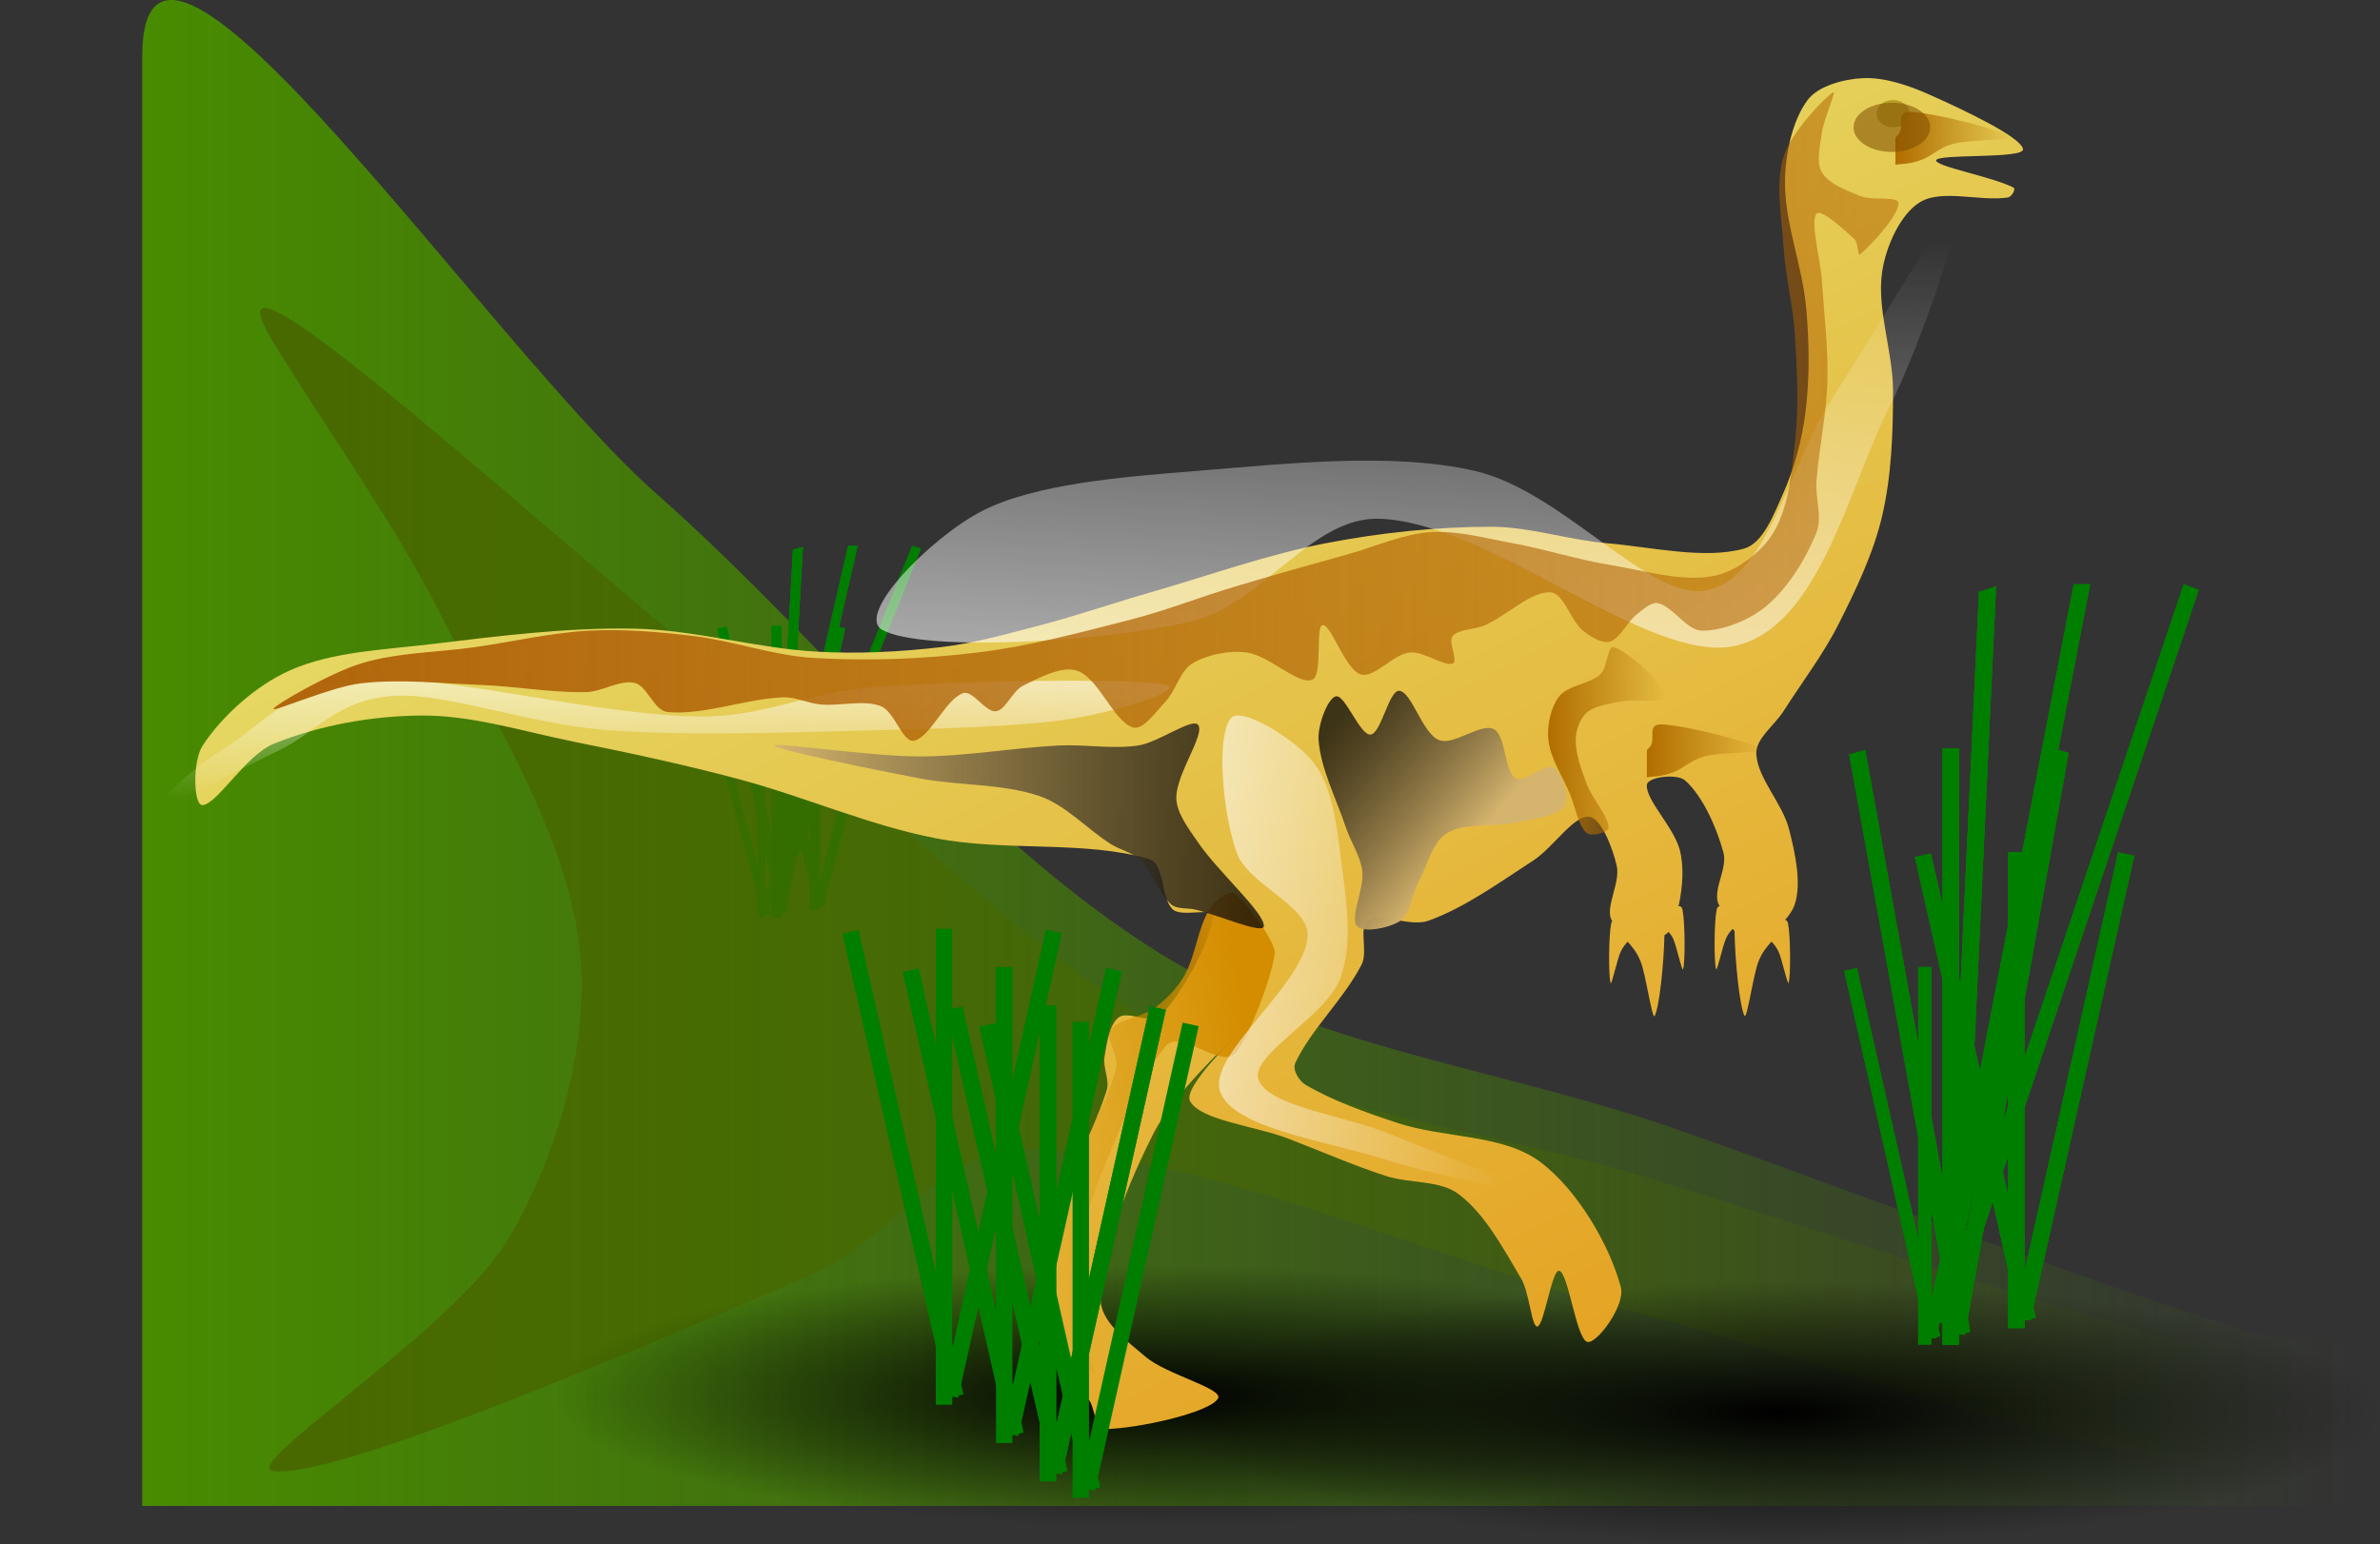 <?xml version="1.0" encoding="UTF-8" standalone="no"?>
<!-- Created with Inkscape (http://www.inkscape.org/) -->
<svg
    xmlns:inkscape="http://www.inkscape.org/namespaces/inkscape"
    xmlns:rdf="http://www.w3.org/1999/02/22-rdf-syntax-ns#"
    xmlns="http://www.w3.org/2000/svg"
    xmlns:sodipodi="http://sodipodi.sourceforge.net/DTD/sodipodi-0.dtd"
    xmlns:cc="http://web.resource.org/cc/"
    xmlns:xlink="http://www.w3.org/1999/xlink"
    xmlns:dc="http://purl.org/dc/elements/1.1/"
    xmlns:svg="http://www.w3.org/2000/svg"
    xmlns:ns1="http://sozi.baierouge.fr"
    id="svg2"
    sodipodi:docname="gallimimus_mois_s_rinc__03r.svg"
    viewBox="0 0 435 282.27"
    sodipodi:version="0.32"
    version="1.0"
    inkscape:output_extension="org.inkscape.output.svg.inkscape"
    inkscape:version="0.45.1"
    sodipodi:docbase="/Users/johnolsen/Desktop/openclipart-0.20-pre/recovered-zerobyte-files/animals/dinosaurs"
  >
  <rect x="0" y="0" width="435" height="282.27" fill="#333333" stroke="none"/>
  <defs
      id="defs3"
    >
    <linearGradient
        id="linearGradient19030"
        inkscape:collect="always"
      >
      <stop
          id="stop19032"
          style="stop-color:#000000"
          offset="0"
      />
      <stop
          id="stop19034"
          style="stop-color:#000000;stop-opacity:0"
          offset="1"
      />
    </linearGradient
    >
    <linearGradient
        id="linearGradient14414"
      >
      <stop
          id="stop14416"
          style="stop-color:#ffffff;stop-opacity:.742"
          offset="0"
      />
      <stop
          id="stop14418"
          style="stop-color:#ffffff;stop-opacity:0"
          offset="1"
      />
    </linearGradient
    >
    <linearGradient
        id="linearGradient12113"
        inkscape:collect="always"
      >
      <stop
          id="stop12115"
          style="stop-color:#b16e00"
          offset="0"
      />
      <stop
          id="stop12117"
          style="stop-color:#b16e00;stop-opacity:0"
          offset="1"
      />
    </linearGradient
    >
    <linearGradient
        id="linearGradient11339"
      >
      <stop
          id="stop11341"
          style="stop-color:#d5b46e"
          offset="0"
      />
      <stop
          id="stop11343"
          style="stop-color:#000005;stop-opacity:.732"
          offset="1"
      />
    </linearGradient
    >
    <linearGradient
        id="linearGradient20994"
        y2="153.52"
        gradientUnits="userSpaceOnUse"
        y1="153.52"
        gradientTransform="scale(1.212 .825)"
        x2="332.66"
        x1="-.825"
        inkscape:collect="always"
      >
      <stop
          id="stop20666"
          style="stop-color:#488c00"
          offset="0"
      />
      <stop
          id="stop20668"
          style="stop-color:#488c00;stop-opacity:0"
          offset="1"
      />
    </linearGradient
    >
    <linearGradient
        id="linearGradient20996"
        y2="199.29"
        gradientUnits="userSpaceOnUse"
        y1="199.29"
        gradientTransform="scale(1.314 .761)"
        x2="295"
        x1="15.64"
        inkscape:collect="always"
      >
      <stop
          id="stop20674"
          style="stop-color:#486800"
          offset="0"
      />
      <stop
          id="stop20676"
          style="stop-color:#486800;stop-opacity:0"
          offset="1"
      />
    </linearGradient
    >
    <radialGradient
        id="radialGradient20998"
        xlink:href="#linearGradient19030"
        gradientUnits="userSpaceOnUse"
        cy="544.13"
        cx="90.267"
        gradientTransform="scale(2.227 .449)"
        r="53.442"
        inkscape:collect="always"
    />
    <linearGradient
        id="linearGradient21004"
        y2="384.2"
        gradientUnits="userSpaceOnUse"
        y1="44.644"
        gradientTransform="scale(1.163 .86)"
        x2="576.56"
        x1="344.31"
        inkscape:collect="always"
      >
      <stop
          id="stop11325"
          style="stop-color:#e5e16e"
          offset="0"
      />
      <stop
          id="stop11327"
          style="stop-color:#e58600"
          offset="1"
      />
    </linearGradient
    >
    <linearGradient
        id="linearGradient21006"
        y2="127.19"
        xlink:href="#linearGradient11339"
        gradientUnits="userSpaceOnUse"
        y1="148.15"
        gradientTransform="scale(1.019 .981)"
        x2="523.97"
        x1="549.49"
        inkscape:collect="always"
    />
    <linearGradient
        id="linearGradient21008"
        y2="137.25"
        gradientUnits="userSpaceOnUse"
        y1="114.67"
        gradientTransform="scale(.654 1.53)"
        x2="735.35"
        x1="794.09"
        inkscape:collect="always"
      >
      <stop
          id="stop12889"
          style="stop-color:#d58d00"
          offset="0"
      />
      <stop
          id="stop12891"
          style="stop-color:#d58d00;stop-opacity:0"
          offset="1"
      />
    </linearGradient
    >
    <linearGradient
        id="linearGradient21010"
        y2="220.02"
        xlink:href="#linearGradient11339"
        gradientUnits="userSpaceOnUse"
        y1="220.02"
        gradientTransform="scale(1.561 .641)"
        x2="335.13"
        x1="277.78"
        inkscape:collect="always"
    />
    <linearGradient
        id="linearGradient21012"
        y2="131.1"
        xlink:href="#linearGradient14414"
        gradientUnits="userSpaceOnUse"
        y1="117.85"
        gradientTransform="scale(.799 1.252)"
        x2="713.8"
        x1="622.25"
        inkscape:collect="always"
    />
    <linearGradient
        id="linearGradient21014"
        y2="131.1"
        xlink:href="#linearGradient14414"
        gradientUnits="userSpaceOnUse"
        y1="117.85"
        gradientTransform="matrix(0 .336 -2.67 0 763.49 -102.18)"
        x2="713.8"
        x1="622.25"
        inkscape:collect="always"
    />
    <linearGradient
        id="linearGradient21016"
        y2="131.1"
        xlink:href="#linearGradient14414"
        gradientUnits="userSpaceOnUse"
        y1="117.85"
        gradientTransform="matrix(0 -1.16 2.858 0 176.36 856.35)"
        x2="713.8"
        x1="622.25"
        inkscape:collect="always"
    />
    <linearGradient
        id="linearGradient21018"
        y2="104.83"
        gradientUnits="userSpaceOnUse"
        y1="104.83"
        gradientTransform="scale(1.583 .632)"
        x2="403.71"
        x1="216.07"
        inkscape:collect="always"
      >
      <stop
          id="stop11333"
          style="stop-color:#b1650b"
          offset="0"
      />
      <stop
          id="stop11335"
          style="stop-color:#b06100;stop-opacity:.495"
          offset="1"
      />
    </linearGradient
    >
    <linearGradient
        id="linearGradient21020"
        y2="99.496"
        gradientUnits="userSpaceOnUse"
        y1="99.496"
        gradientTransform="scale(.793 1.261)"
        x2="752.32"
        x1="725.12"
        inkscape:collect="always"
      >
      <stop
          id="stop12123"
          style="stop-color:#b16e00"
          offset="0"
      />
      <stop
          id="stop12125"
          style="stop-color:#b16e00;stop-opacity:0"
          offset="1"
      />
    </linearGradient
    >
    <linearGradient
        id="linearGradient21022"
        y2="188.38"
        xlink:href="#linearGradient12113"
        gradientUnits="userSpaceOnUse"
        y1="188.38"
        gradientTransform="scale(1.48 .676)"
        x2="415.1"
        x1="400.81"
        inkscape:collect="always"
    />
    <linearGradient
        id="linearGradient21024"
        y2="188.38"
        xlink:href="#linearGradient12113"
        gradientUnits="userSpaceOnUse"
        y1="188.38"
        gradientTransform="matrix(1.48 0 0 .676 45.43 -111.97)"
        x2="415.1"
        x1="400.81"
        inkscape:collect="always"
    />
  </defs
  >
  <sodipodi:namedview
      id="base"
      bordercolor="#666666"
      inkscape:pageshadow="2"
      inkscape:window-width="1024"
      pagecolor="#ffffff"
      inkscape:zoom="1.0000000"
      inkscape:window-x="0"
      borderopacity="1.0"
      inkscape:current-layer="layer1"
      inkscape:cx="300.24182"
      inkscape:cy="160.00000"
      inkscape:window-y="26"
      inkscape:window-height="683"
      inkscape:pageopacity="0.0"
      inkscape:document-units="px"
  />
  <g
      id="layer1"
      inkscape:label="Layer 1"
      inkscape:groupmode="layer"
      transform="translate(-1 -11.09)"
    >
    <g
        id="g20875"
        transform="translate(28,22)"
      >
      <path
          id="rect16749"
          sodipodi:nodetypes="cssssssccccccccs"
          style="fill-rule:evenodd;fill:url(#linearGradient20994)"
          d="m-1-0.638c0-41.145 63.143 52.793 94 80 31.14 27.458 57.5 62.488 92 83.998 27.5 17.15 62.76 21.08 94 32 23.09 8.08 45.95 16.82 69 25 11.95 4.24 23.94 8.36 36 12.25 6.27 2.03 19-1.09 19 5.5v26.25h-101-101-101-101v-66.25-66.25-66.248-66.25z"
      />
      <g
          id="g20793"
          transform="matrix(.582 0 0 .489 -183.37 58.109)"
        >
        <g
            id="g20795"
          >
          <rect
              id="rect20797"
              style="fill-rule:evenodd;fill:#007e00"
              height="87"
              width="3"
              y="111.86"
              x="523.04"
          />
          <rect
              id="rect20799"
              style="fill-rule:evenodd;fill:#007e00"
              transform="matrix(.976 .218 -.218 .976 0 0)"
              height="87"
              width="3"
              y="-9.219"
              x="554.45"
          />
          <rect
              id="rect20801"
              style="fill-rule:evenodd;fill:#007e00"
              transform="rotate(-12.731)"
              height="87"
              width="3"
              y="221.5"
              x="468.7"
          />
          <rect
              id="rect20803"
              style="fill-rule:evenodd;fill:#007e00"
              height="87"
              width="3"
              y="111.86"
              x="523.04"
          />
          <rect
              id="rect20805"
              style="fill-rule:evenodd;fill:#007e00"
              transform="matrix(.976 .218 -.218 .976 0 0)"
              height="87"
              width="3"
              y="-9.219"
              x="554.45"
          />
          <rect
              id="rect20807"
              style="fill-rule:evenodd;fill:#007e00"
              transform="rotate(-12.731)"
              height="87"
              width="3"
              y="221.5"
              x="468.7"
          />
          <rect
              id="rect20809"
              style="fill-rule:evenodd;fill:#007e00"
              height="87"
              width="3"
              y="111.86"
              x="523.04"
          />
          <rect
              id="rect20811"
              style="fill-rule:evenodd;fill:#007e00"
              transform="matrix(.976 .218 -.218 .976 0 0)"
              height="87"
              width="3"
              y="-9.219"
              x="554.45"
          />
          <rect
              id="rect20813"
              style="fill-rule:evenodd;fill:#007e00"
              transform="rotate(-12.731)"
              height="87"
              width="3"
              y="221.5"
              x="468.7"
          />
        </g
        >
        <g
            id="g20815"
            transform="matrix(.793 0 0 .793 91.827 44.144)"
          >
          <rect
              id="rect20817"
              style="fill-rule:evenodd;fill:#007e00"
              height="87"
              width="3"
              y="111.86"
              x="523.04"
          />
          <rect
              id="rect20819"
              style="fill-rule:evenodd;fill:#007e00"
              transform="matrix(.976 .218 -.218 .976 0 0)"
              height="87"
              width="3"
              y="-9.219"
              x="554.45"
          />
          <rect
              id="rect20821"
              style="fill-rule:evenodd;fill:#007e00"
              transform="rotate(-12.731)"
              height="87"
              width="3"
              y="221.5"
              x="468.7"
          />
          <rect
              id="rect20823"
              style="fill-rule:evenodd;fill:#007e00"
              height="87"
              width="3"
              y="111.86"
              x="523.04"
          />
          <rect
              id="rect20825"
              style="fill-rule:evenodd;fill:#007e00"
              transform="matrix(.976 .218 -.218 .976 0 0)"
              height="87"
              width="3"
              y="-9.219"
              x="554.45"
          />
          <rect
              id="rect20827"
              style="fill-rule:evenodd;fill:#007e00"
              transform="rotate(-12.731)"
              height="87"
              width="3"
              y="221.5"
              x="468.7"
          />
          <rect
              id="rect20829"
              style="fill-rule:evenodd;fill:#007e00"
              height="87"
              width="3"
              y="111.86"
              x="523.04"
          />
          <rect
              id="rect20831"
              style="fill-rule:evenodd;fill:#007e00"
              transform="matrix(.976 .218 -.218 .976 0 0)"
              height="87"
              width="3"
              y="-9.219"
              x="554.45"
          />
          <rect
              id="rect20833"
              style="fill-rule:evenodd;fill:#007e00"
              transform="rotate(-12.731)"
              height="87"
              width="3"
              y="221.5"
              x="468.7"
          />
        </g
        >
        <g
            id="g20835"
            transform="matrix(1 0 -.299 1.552 45.43 -110.72)"
          >
          <rect
              id="rect20837"
              style="fill-rule:evenodd;fill:#007e00"
              height="87"
              width="3"
              y="111.86"
              x="523.04"
          />
          <rect
              id="rect20839"
              style="fill-rule:evenodd;fill:#007e00"
              transform="matrix(.976 .218 -.218 .976 0 0)"
              height="87"
              width="3"
              y="-9.219"
              x="554.45"
          />
          <rect
              id="rect20841"
              style="fill-rule:evenodd;fill:#007e00"
              transform="rotate(-12.731)"
              height="87"
              width="3"
              y="221.5"
              x="468.7"
          />
          <rect
              id="rect20843"
              style="fill-rule:evenodd;fill:#007e00"
              height="87"
              width="3"
              y="111.86"
              x="523.04"
          />
          <rect
              id="rect20845"
              style="fill-rule:evenodd;fill:#007e00"
              transform="matrix(.976 .218 -.218 .976 0 0)"
              height="87"
              width="3"
              y="-9.219"
              x="554.45"
          />
          <rect
              id="rect20847"
              style="fill-rule:evenodd;fill:#007e00"
              transform="rotate(-12.731)"
              height="87"
              width="3"
              y="221.5"
              x="468.7"
          />
          <rect
              id="rect20849"
              style="fill-rule:evenodd;fill:#007e00"
              height="87"
              width="3"
              y="111.86"
              x="523.04"
          />
          <rect
              id="rect20851"
              style="fill-rule:evenodd;fill:#007e00"
              transform="matrix(.976 .218 -.218 .976 0 0)"
              height="87"
              width="3"
              y="-9.219"
              x="554.45"
          />
          <rect
              id="rect20853"
              style="fill-rule:evenodd;fill:#007e00"
              transform="rotate(-12.731)"
              height="87"
              width="3"
              y="221.5"
              x="468.7"
          />
        </g
        >
        <g
            id="g20855"
            transform="matrix(1 0 0 1.253 -12 -47.287)"
          >
          <rect
              id="rect20857"
              style="fill-rule:evenodd;fill:#007e00"
              height="87"
              width="3"
              y="111.86"
              x="523.04"
          />
          <rect
              id="rect20859"
              style="fill-rule:evenodd;fill:#007e00"
              transform="matrix(.976 .218 -.218 .976 0 0)"
              height="87"
              width="3"
              y="-9.219"
              x="554.45"
          />
          <rect
              id="rect20861"
              style="fill-rule:evenodd;fill:#007e00"
              transform="rotate(-12.731)"
              height="87"
              width="3"
              y="221.5"
              x="468.7"
          />
          <rect
              id="rect20863"
              style="fill-rule:evenodd;fill:#007e00"
              height="87"
              width="3"
              y="111.86"
              x="523.04"
          />
          <rect
              id="rect20865"
              style="fill-rule:evenodd;fill:#007e00"
              transform="matrix(.976 .218 -.218 .976 0 0)"
              height="87"
              width="3"
              y="-9.219"
              x="554.45"
          />
          <rect
              id="rect20867"
              style="fill-rule:evenodd;fill:#007e00"
              transform="rotate(-12.731)"
              height="87"
              width="3"
              y="221.5"
              x="468.7"
          />
          <rect
              id="rect20869"
              style="fill-rule:evenodd;fill:#007e00"
              height="87"
              width="3"
              y="111.86"
              x="523.04"
          />
          <rect
              id="rect20871"
              style="fill-rule:evenodd;fill:#007e00"
              transform="matrix(.976 .218 -.218 .976 0 0)"
              height="87"
              width="3"
              y="-9.219"
              x="554.45"
          />
          <rect
              id="rect20873"
              style="fill-rule:evenodd;fill:#007e00"
              transform="rotate(-12.731)"
              height="87"
              width="3"
              y="221.5"
              x="468.7"
          />
        </g
        >
      </g
      >
      <path
          id="path17510"
          sodipodi:nodetypes="csssssssssssssss"
          style="fill-rule:evenodd;fill:url(#linearGradient20996)"
          d="m23 51.722c-16.738-27.305 56.579 41.094 84.23 62.268 27.9 21.38 51.52 48.64 82.43 65.39 24.64 13.35 56.24 16.4 84.23 24.91 20.69 6.28 41.17 13.09 61.83 19.46 10.7 3.3 21.45 6.5 32.26 9.53 5.62 1.58 17.02-0.85 17.02 4.29 0 6.81 5.64 20.89 0 20.43-33.2-2.73-77.71-19.83-116.5-30-36.21-9.5-73.48-27.57-108.5-29-13.98-0.57-24.82 17.11-38.5 23-31.988 13.77-86.769 37.39-98.5 36-6.769-0.8 33.149-25.84 43-42.57 8.816-14.98 14.81-35.51 13-52.57-2.19-20.65-15.202-41.12-25-60.57-8.869-17.601-20.667-33.712-31-50.568z"
      />
      <g
          id="g19050"
          transform="matrix(.926 0 0 1 -2.011 0)"
        >
        <path
            id="path18270"
            sodipodi:rx="119"
            sodipodi:ry="24"
            style="fill-rule:evenodd;fill:url(#radialGradient20998)"
            sodipodi:type="arc"
            d="m320 244.36a119 24 0 1 1 -238 0 119 24 0 1 1 238 0z"
            sodipodi:cy="244.36218"
            sodipodi:cx="201"
        />
        <path
            id="path19038"
            sodipodi:rx="119"
            sodipodi:ry="24"
            style="fill:url(#radialGradient20998);fill-rule:evenodd"
            sodipodi:type="arc"
            d="m320 244.36a119 24 0 1 1 -238 0 119 24 0 1 1 238 0z"
            transform="translate(-109,-8)"
            sodipodi:cy="244.36218"
            sodipodi:cx="201"
        />
        <path
            id="path19042"
            sodipodi:rx="119"
            sodipodi:ry="24"
            style="fill:url(#radialGradient20998);fill-rule:evenodd"
            sodipodi:type="arc"
            d="m320 244.36a119 24 0 1 1 -238 0 119 24 0 1 1 238 0z"
            transform="translate(123,3)"
            sodipodi:cy="244.36218"
            sodipodi:cx="201"
        />
      </g
      >
      <g
          id="g16712"
          transform="translate(-319,-1)"
        >
        <path
            id="rect1427"
            style="fill-rule:evenodd;fill:url(#linearGradient21004)"
            d="m632.5 4.375c-3.45 0.155-8.17 1.393-10.12 4-2.8 3.726-4.1 9.932-4.13 15-0.05 7.599 3.19 15.285 3.87 23 0.57 6.285 0.66 12.769-0.12 19-0.64 5.102-2.03 10.343-4.12 15-1.66 3.676-3.6 9.016-7.13 10-7.22 2.016-16.79-0.279-25.13-1-7.07-0.612-14.06-3-21.12-3-10.02 0-20.25 1.097-30.12 3-10.88 2.097-21.44 5.932-32.13 9-6.73 1.935-13.36 4.235-20.13 6.005-5.98 1.56-12 3.28-18.12 4-7.59 0.88-15.37 1.27-23 0.81-11.03-0.67-21.97-3.97-33-4.19-12.3-0.24-24.74 1.33-37 2.81-8.74 1.06-18.22 1.36-26 4.81-6.22 2.76-12.47 8.39-16 13.82-1.8 2.78-1.68 10.86 0 10.81 2.66-0.08 7.88-9.09 13-11.19 8.21-3.36 17.98-5.12 27-5.18 9.32-0.07 18.72 2.95 28 4.81 10.05 2.01 20.1 4.17 30 6.81 12.1 3.23 23.76 8.43 36 10.81 12.76 2.49 27.53 0.37 39 3.81 2.99 0.9 2.11 7.21 4.38 9.22 1.65 1.48 7.57-0.5 7.37 1.22-0.55 4.76-5.43 13.73-9.63 18.22-1.55 1.66-5.92-0.99-7.62 0.25-1.72 1.25-2.21 4.74-2.62 7.22-0.34 2.01 1.01 4.27 0.37 6.22-3.11 9.53-8.72 18.57-11.63 28.22-1.37 4.56-1.07 9.62-1.18 14.4-0.03 1.16 0.13 2.47 0.78 3.41 2.54 3.66 6.11 6.76 8.78 10.41 1.19 1.62 1.08 5.42 2.81 5.4 6.13-0.05 19.33-3.02 20.81-5.59 1.05-1.82-9.42-4.37-13.21-7.6-3.34-2.83-8.38-6.55-8.22-10.59 0.37-9.69 5.02-21.24 9.81-30.59 3.39-6.62 13.42-16.17 14.75-17.32 0.84-0.72-9.62 9.08-8.25 11.72 1.84 3.54 11.92 4.56 17.88 6.85 5.95 2.28 11.81 4.86 17.87 6.84 4.36 1.43 9.92 0.73 13.37 3.35 4.8 3.62 8.16 9.95 11.38 15.37 1.57 2.64 1.93 9.02 3 8.81 1.26-0.25 2.66-10.6 4-10.18 1.71 0.52 3.09 12.45 5.12 13 1.72 0.45 7-6.71 6.13-10-2.04-7.71-8.01-17.95-14.87-23-6.72-4.95-17.41-4.23-25.88-7-5.78-1.9-11.84-4.05-16.88-7-1.21-0.72-2.45-2.76-1.87-4 2.84-6.1 8.91-11.69 12.13-18 1.19-2.36-0.6-6.88 1.12-8 2.37-1.55 7.74 1.22 11.12 0 6.71-2.44 12.98-7.01 19.13-11 3.6-2.34 7.31-8.19 10.13-8 2.26 0.14 4.4 5.78 5.12 9 0.7 3.11-2.28 7.78-0.88 10 0.02 0.02 0.05 0.04 0.07 0.06-0.1 0.11-0.17 0.24-0.22 0.5-0.46 2.33-0.49 9.63-0.09 10.84 0.17 0.52 1.21-4.35 1.81-5.66 0.43-0.94 0.88-1.4 1.31-1.9 0.81 0.94 1.63 1.83 2.34 3.56 0.97 2.33 2.14 10.89 2.6 10 0.85-1.66 1.66-9.41 1.78-14.75 0.26-0.17 0.52-0.32 0.75-0.62 0.28 0.37 0.56 0.64 0.84 1.25 0.6 1.3 1.64 6.14 1.81 5.62 0.4-1.21 0.37-8.51-0.09-10.84-0.13-0.65-0.41-0.74-0.75-0.72 0.02-0.11 0.07-0.24 0.1-0.34 0.64-3.19 0.96-6.88 0.12-10-1.12-4.15-6.22-9.07-6-11.82 0.12-1.46 5.5-2.13 7-0.81 3.17 2.8 5.76 8.58 7 13.19 0.76 2.85-1.83 6.47-1 9.18 0.05 0.18 0.24 0.41 0.31 0.6-0.24 0.04-0.46 0.17-0.56 0.69-0.46 2.33-0.49 9.63-0.09 10.84 0.17 0.52 1.21-4.32 1.81-5.63 0.39-0.85 0.79-1.27 1.19-1.74 0.12 0.14 0.25 0.23 0.37 0.37 0.06 5.32 0.92 13.76 1.81 15.5 0.46 0.89 1.63-7.67 2.6-10 0.71-1.73 1.54-2.62 2.34-3.56 0.43 0.5 0.88 0.96 1.31 1.9 0.6 1.31 1.65 6.18 1.82 5.66 0.4-1.21 0.36-8.51-0.1-10.84-0.09-0.48-0.3-0.61-0.53-0.66 0.78-0.92 1.42-1.86 1.72-2.75 1.33-3.91 0.12-9.4-1-13.81-1.22-4.8-5.79-9.35-6-13.81-0.13-2.75 3.34-5.21 5-7.82 3.34-5.26 7.2-10.27 10-15.81 3.2-6.331 6.39-12.954 8-19.812 1.72-7.351 2-15.21 2-22.813 0-7.272-3-14.887-2-21.813 0.67-4.616 3.34-10.647 7-12.812 4.01-2.376 10.98-0.038 16-0.812 0.65-0.101 1.53-1.537 1-1.813-3.84-1.995-14.41-3.872-14.12-5 0.3-1.205 16.06-0.214 15.87-2-0.23-2.214-11.14-7.341-17.13-10-3.76-1.675-8.16-3.178-12.12-3z"
        />
        <path
            id="rect4465"
            sodipodi:nodetypes="cssssssssssssssss"
            style="fill-rule:evenodd;fill:url(#linearGradient21006)"
            d="m533 125.36c-0.2-2.72 1.73-7.84 3.25-8 1.65-0.17 4.35 7.17 6.25 7 1.94-0.17 3.36-8.15 5.25-8 2.28 0.18 4.2 7.76 7.25 9 2.7 1.1 7.63-3.18 10-2 2.29 1.15 1.89 7.66 4 9 1.56 0.99 5.5-2.83 7-2 1.5 0.84 2.94 5.49 2 7-1.14 1.82-5.41 2.34-8.25 3-4.33 1.01-9.78-0.06-13.25 2-2.7 1.61-3.62 5.94-5.25 9-1.21 2.27-1.42 5.7-3.25 7-1.92 1.36-6.96 2.34-8 1-1.29-1.66 1.36-6.75 1-10-0.31-2.75-2.1-5.3-3-8-1.77-5.3-4.61-10.72-5-16z"
        />
        <path
            id="rect7505"
            sodipodi:nodetypes="cssssssssssssssss"
            style="fill-rule:evenodd;fill:url(#linearGradient21008)"
            d="m503 174.36c2.14-1.59 4.21-3.67 5.5-6 2.04-3.67 2.39-8.48 4.5-12 0.89-1.48 3.33-3.44 4.5-3 1.5 0.56 7.77 8.93 7.5 11-0.56 4.27-4.25 14.22-7 18-2.58 3.55-10.21-4.44-13-1-2.88 3.56-5.17 7.77-7 12-3.5 8.1-7.1 16.5-9 25-0.93 4.17-0.06 8.72 0.5 13 0.44 3.39 3.3 10.4 2.5 10-1.2-0.6-6.75-8.51-8.5-13-0.59-1.51 1.17-3.29 1.5-5 1.17-5.96 1.32-12.19 3-18 1.99-6.86 6.24-13.22 8-20 0.58-2.22-2.03-5.38-1-7 1.3-2.05 5.64-2.25 8-4z"
        />
        <path
            id="rect5986"
            sodipodi:nodetypes="cssssssssssssss"
            style="fill-rule:evenodd;fill:url(#linearGradient21010)"
            d="m460 132.36c-8.89-1.69-26.5-5.32-26.5-6 0-0.66 17.67 2 26.5 2 8.5 0 16.99-1.57 25.5-2 4.82-0.24 9.78 0.7 14.5 0 3.78-0.55 9.94-5.19 11-3.75 1.27 1.72-4 8.94-4 13.25 0 2.86 2.29 5.74 4 8.25 3.62 5.32 12.1 12.8 12 15.25-0.07 1.63-8.33-2.02-12.5-3-1.5-0.35-3.43-0.03-4.5-1-2.26-2.03-3.27-5.77-5.5-8-1.44-1.44-3.74-1.88-5.5-3-4.41-2.8-8.18-7.09-13-8.75-6.84-2.34-14.72-1.86-22-3.25z"
        />
        <path
            id="rect12895"
            sodipodi:nodetypes="csssssssssss"
            style="fill-rule:evenodd;fill:url(#linearGradient21012)"
            d="m517 121.36c1.91-2.25 11.74 3.92 15 8 3.4 4.26 4.27 11.2 5 17 0.93 7.37 2.43 15.86 0 22.5-2.57 7.03-16.43 13.96-15 18.5 1.57 4.96 16 6.67 24 10 8 3.34 24.17 9.22 24 10-0.17 0.77-16.92-2.77-25-5.37-10.25-3.31-27.67-5.6-30-12.38-2.34-6.8 15.38-19.36 16-28.37 0.38-5.57-10.9-9.38-13-15.38-2.56-7.3-3.76-21.25-1-24.5z"
        />
        <path
            id="path15180"
            sodipodi:nodetypes="csssssssssss"
            style="fill-rule:evenodd;fill:url(#linearGradient21014)"
            d="m504.77 115.19c4.8 0.8-8.36 4.93-17.06 6.3-9.06 1.43-23.87 1.8-36.24 2.1-15.7 0.4-33.81 1.03-47.96 0-14.98-1.08-29.76-6.91-39.44-6.3-10.57 0.66-14.21 6.72-21.32 10.09-7.11 3.36-19.66 10.16-21.32 10.09-1.63-0.07 5.9-7.12 11.46-10.51 7.06-4.31 11.93-11.64 26.38-12.62 14.51-0.98 41.28 6.47 60.49 6.73 11.88 0.16 20-4.58 32.78-5.46 15.56-1.08 45.3-1.58 52.23-0.42z"
        />
        <path
            id="path15184"
            sodipodi:nodetypes="csssssssssss"
            style="fill-rule:evenodd;fill:url(#linearGradient21016)"
            d="m453.3 105.25c-5.14-2.77 8.95-17.045 18.26-21.787 9.7-4.943 25.55-6.197 38.79-7.264 16.81-1.354 36.2-3.529 51.35 0 16.03 3.735 31.85 23.871 42.21 21.792 11.32-2.275 15.22-23.245 22.82-34.867 7.61-11.622 21.05-35.111 22.82-34.867 1.75 0.24-6.31 24.582-12.26 36.32-7.56 14.896-12.77 40.203-28.24 43.583-15.53 3.4-44.19-22.346-64.75-23.244-12.72-0.555-21.41 15.834-35.09 18.884-16.65 3.72-48.49 5.46-55.91 1.45z"
        />
        <path
            id="rect2946"
            sodipodi:nodetypes="cssssssssssssssssssssssssssssssssssssssssssssssssssssssssssssss"
            style="fill-rule:evenodd;fill:url(#linearGradient21018)"
            d="m358 111.36c6.65-2.03 13.96-2 20.94-3s13.93-2.65 20.94-3c6.28-0.31 12.67 0.24 18.93 1 7.37 0.9 14.56 3.58 21.94 4 9.91 0.58 20.06 0.2 29.94-1 9.42-1.14 18.72-3.64 27.93-6 6.41-1.64 12.6-4.09 18.94-5.998 6.95-2.092 13.95-4.05 20.94-6 4.97-1.384 9.89-3.662 14.94-4 4.91-0.329 10 1.099 14.94 2 6.02 1.099 11.9 3.018 17.93 4 6.26 1.018 13.12 3.169 18.94 2 4.14-0.831 8.77-4.357 10.94-8 2.79-4.691 3.32-11.255 3.93-17 0.68-6.255 0.33-12.69-0.06-19-0.32-5.357-1.72-10.644-2.06-16-0.35-5.54-1.59-11.667 0-16.687 1.41-4.438 7.46-10.724 9-11.688 0.79-0.495-1.66 4.831-2 7.313-0.33 2.393-1.1 5.488 0 7.312 1.23 2.051 4.5 3.308 7 4.313 2.17 0.87 7-0.032 7 1.312 0 2.198-4.86 7.541-7 9.313-0.53 0.436-0.32-2.064-1-2.688-1.99-1.834-6.19-5.718-7-4.687-1.19 1.511 0.73 8.204 1 12.312 0.4 6.1 1.17 12.222 1 18.313-0.17 6.117-1.56 12.196-2 18.312-0.22 3.092 1.1 6.546 0 9.313-1.9 4.774-5.12 9.984-9 13.315-3.09 2.65-8.11 4.69-11.94 4.62-2.8-0.05-5.24-4.32-7.94-5-1.26-0.32-2.79 1.1-3.93 2-1.82 1.44-3.07 4.43-4.94 5-1.42 0.43-3.61-0.9-4.94-2-2.29-1.9-3.51-6.862-5.93-6.998-3.54-0.197-7.89 4.188-11.94 5.998-1.9 0.85-4.85 0.7-5.94 2-0.87 1.04 1.06 4.62 0.06 5-1.63 0.62-5.37-2.3-7.94-2-3.06 0.37-6.48 4.77-8.93 4-2.84-0.89-5.38-9.17-6.94-9-1.4 0.16 0.1 9.27-1.94 10-2.59 0.93-7.85-4.44-11.93-5-3.21-0.44-7.26 0.38-9.94 2-2.27 1.38-3.01 4.94-4.94 7-1.72 1.84-4.15 5.34-6 4.69-3.49-1.23-6.13-8.84-10-10.31-2.79-1.07-6.99 1.21-10 2.68-1.99 0.98-3.17 4.46-5 4.69s-4.23-3.94-6-3.31c-3.23 1.16-6.05 8.22-9 8.69-2.05 0.32-3.5-5.34-6-6.32-3.16-1.23-7.36 0.02-11-0.31-2.36-0.21-4.65-1.43-7-1.31-6.98 0.34-14.47 3.32-21 2.69-2.47-0.24-3.67-4.75-6-5.32-2.67-0.64-5.97 1.65-9 1.69-6.3 0.09-12.66-1.06-19-1.31-7.33-0.29-14.79-1.14-22-0.31-5.46 0.63-16 5.27-16 4.68 0-0.62 10.33-6.57 16-8.31z"
        />
        <path
            id="rect9024"
            sodipodi:nodetypes="cssssssssssss"
            style="fill-rule:evenodd;fill:url(#linearGradient21020)"
            d="m577 117.36c1.61-2.03 5.49-2.19 7.5-4 1.32-1.19 1.3-5.4 2.5-5 2.8 0.94 9.3 6.99 9.5 9 0.13 1.32-5.72 0.43-8.5 1-2.05 0.43-4.56 0.74-6 2-1.23 1.08-2 3.29-2 5 0 2.62 1.04 5.44 2 8 1.04 2.78 4 5.95 4 8 0 0.95-3.18 1.7-4 1-1.51-1.3-2.03-4.65-3-7-1.37-3.32-3.62-6.6-4-10-0.29-2.6 0.44-6.03 2-8z"
        />
        <path
            id="path10543"
            style="fill-rule:evenodd;fill:url(#linearGradient21022)"
            d="m593 132.16v-4.94c0.18-0.21 0.39-0.42 0.56-0.62 1.18-1.33-0.65-4.16 2.06-4.1 4.13 0.1 16.55 3.23 18.47 4.58 0.81 0.57-7.81 0.56-10.26 1.19-3.71 0.97-4.05 2.83-8.21 3.6-0.69 0.13-1.78 0.18-2.62 0.29z"
        />
        <path
            id="path16708"
            style="fill-rule:evenodd;fill:url(#linearGradient21024)"
            d="m638.43 20.191v-4.936c0.18-0.21 0.39-0.421 0.56-0.62 1.18-1.333-0.65-4.164 2.06-4.101 4.13 0.097 16.55 3.233 18.47 4.578 0.81 0.575-7.82 0.558-10.26 1.193-3.71 0.965-4.05 2.828-8.21 3.6-0.69 0.127-1.78 0.182-2.62 0.286z"
        />
        <path
            id="path15188"
            sodipodi:rx="3"
            sodipodi:ry="2.5"
            style="fill-rule:evenodd;fill:#977c00;fill-opacity:.552"
            sodipodi:type="arc"
            d="m641 10.862a3 2.5 0 1 1 -6 0 3 2.5 0 1 1 6 0z"
            sodipodi:cy="10.862183"
            sodipodi:cx="638"
        />
        <path
            id="path15948"
            sodipodi:rx="3"
            sodipodi:ry="2.5"
            style="fill-rule:evenodd;fill:#7f4c00;fill-opacity:.552"
            sodipodi:type="arc"
            d="m641 10.862a3 2.5 0 1 1 -6 0 3 2.5 0 1 1 6 0z"
            transform="matrix(2.333 0 0 1.8 -850.67 -6.19)"
            sodipodi:cy="10.862183"
            sodipodi:cx="638"
        />
      </g
      >
      <rect
          id="rect19061"
          style="fill-rule:evenodd;fill:#007e00"
          height="87"
          width="3"
          y="158.86"
          x="144.04"
      />
      <rect
          id="rect19821"
          style="fill-rule:evenodd;fill:#007e00"
          transform="matrix(.976 .218 -.218 .976 0 0)"
          height="87"
          width="3"
          y="119.41"
          x="194.86"
      />
      <rect
          id="rect19823"
          style="fill-rule:evenodd;fill:#007e00"
          transform="rotate(-12.731)"
          height="87"
          width="3"
          y="183.82"
          x="88.664"
      />
      <rect
          id="rect19828"
          style="fill-rule:evenodd;fill:#007e00"
          height="87"
          width="3"
          y="165.86"
          x="155.04"
      />
      <rect
          id="rect19830"
          style="fill-rule:evenodd;fill:#007e00"
          transform="matrix(.976 .218 -.218 .976 0 0)"
          height="87"
          width="3"
          y="123.84"
          x="207.12"
      />
      <rect
          id="rect19832"
          style="fill-rule:evenodd;fill:#007e00"
          transform="rotate(-12.731)"
          height="87"
          width="3"
          y="193.07"
          x="97.851"
      />
      <rect
          id="rect19834"
          style="fill-rule:evenodd;fill:#007e00"
          height="87"
          width="3"
          y="172.86"
          x="163.04"
      />
      <rect
          id="rect19836"
          style="fill-rule:evenodd;fill:#007e00"
          transform="matrix(.976 .218 -.218 .976 0 0)"
          height="87"
          width="3"
          y="128.93"
          x="216.46"
      />
      <rect
          id="rect19838"
          style="fill-rule:evenodd;fill:#007e00"
          transform="rotate(-12.731)"
          height="87"
          width="3"
          y="201.66"
          x="104.11"
      />
      <rect
          id="rect19840"
          style="fill-rule:evenodd;fill:#007e00"
          height="87"
          width="3"
          y="172.86"
          x="163.04"
      />
      <rect
          id="rect19842"
          style="fill-rule:evenodd;fill:#007e00"
          transform="matrix(.976 .218 -.218 .976 0 0)"
          height="87"
          width="3"
          y="128.93"
          x="216.46"
      />
      <rect
          id="rect19844"
          style="fill-rule:evenodd;fill:#007e00"
          transform="rotate(-12.731)"
          height="87"
          width="3"
          y="201.66"
          x="104.11"
      />
      <rect
          id="rect19846"
          style="fill-rule:evenodd;fill:#007e00"
          height="87"
          width="3"
          y="175.86"
          x="169.04"
      />
      <rect
          id="rect19848"
          style="fill-rule:evenodd;fill:#007e00"
          transform="matrix(.976 .218 -.218 .976 0 0)"
          height="87"
          width="3"
          y="130.54"
          x="222.97"
      />
      <rect
          id="rect19850"
          style="fill-rule:evenodd;fill:#007e00"
          transform="rotate(-12.731)"
          height="87"
          width="3"
          y="205.91"
          x="109.3"
      />
      <g
          id="g20751"
          transform="translate(-183,33)"
        >
        <g
            id="g20680"
          >
          <rect
              id="rect19852"
              style="fill-rule:evenodd;fill:#007e00"
              height="87"
              width="3"
              y="111.86"
              x="523.04"
          />
          <rect
              id="rect19854"
              style="fill-rule:evenodd;fill:#007e00"
              transform="matrix(.976 .218 -.218 .976 0 0)"
              height="87"
              width="3"
              y="-9.219"
              x="554.45"
          />
          <rect
              id="rect19856"
              style="fill-rule:evenodd;fill:#007e00"
              transform="rotate(-12.731)"
              height="87"
              width="3"
              y="221.5"
              x="468.7"
          />
          <rect
              id="rect19858"
              style="fill-rule:evenodd;fill:#007e00"
              height="87"
              width="3"
              y="111.86"
              x="523.04"
          />
          <rect
              id="rect19860"
              style="fill-rule:evenodd;fill:#007e00"
              transform="matrix(.976 .218 -.218 .976 0 0)"
              height="87"
              width="3"
              y="-9.219"
              x="554.45"
          />
          <rect
              id="rect19862"
              style="fill-rule:evenodd;fill:#007e00"
              transform="rotate(-12.731)"
              height="87"
              width="3"
              y="221.5"
              x="468.7"
          />
          <rect
              id="rect19864"
              style="fill-rule:evenodd;fill:#007e00"
              height="87"
              width="3"
              y="111.86"
              x="523.04"
          />
          <rect
              id="rect19866"
              style="fill-rule:evenodd;fill:#007e00"
              transform="matrix(.976 .218 -.218 .976 0 0)"
              height="87"
              width="3"
              y="-9.219"
              x="554.45"
          />
          <rect
              id="rect19868"
              style="fill-rule:evenodd;fill:#007e00"
              transform="rotate(-12.731)"
              height="87"
              width="3"
              y="221.5"
              x="468.7"
          />
        </g
        >
        <g
            id="g20691"
            transform="matrix(.793 0 0 .793 91.827 44.144)"
          >
          <rect
              id="rect20693"
              style="fill-rule:evenodd;fill:#007e00"
              height="87"
              width="3"
              y="111.86"
              x="523.04"
          />
          <rect
              id="rect20695"
              style="fill-rule:evenodd;fill:#007e00"
              transform="matrix(.976 .218 -.218 .976 0 0)"
              height="87"
              width="3"
              y="-9.219"
              x="554.45"
          />
          <rect
              id="rect20697"
              style="fill-rule:evenodd;fill:#007e00"
              transform="rotate(-12.731)"
              height="87"
              width="3"
              y="221.5"
              x="468.7"
          />
          <rect
              id="rect20699"
              style="fill-rule:evenodd;fill:#007e00"
              height="87"
              width="3"
              y="111.86"
              x="523.04"
          />
          <rect
              id="rect20701"
              style="fill-rule:evenodd;fill:#007e00"
              transform="matrix(.976 .218 -.218 .976 0 0)"
              height="87"
              width="3"
              y="-9.219"
              x="554.45"
          />
          <rect
              id="rect20703"
              style="fill-rule:evenodd;fill:#007e00"
              transform="rotate(-12.731)"
              height="87"
              width="3"
              y="221.5"
              x="468.7"
          />
          <rect
              id="rect20705"
              style="fill-rule:evenodd;fill:#007e00"
              height="87"
              width="3"
              y="111.86"
              x="523.04"
          />
          <rect
              id="rect20707"
              style="fill-rule:evenodd;fill:#007e00"
              transform="matrix(.976 .218 -.218 .976 0 0)"
              height="87"
              width="3"
              y="-9.219"
              x="554.45"
          />
          <rect
              id="rect20709"
              style="fill-rule:evenodd;fill:#007e00"
              transform="rotate(-12.731)"
              height="87"
              width="3"
              y="221.5"
              x="468.7"
          />
        </g
        >
        <g
            id="g20711"
            transform="matrix(1 0 -.299 1.552 45.43 -110.72)"
          >
          <rect
              id="rect20713"
              style="fill-rule:evenodd;fill:#007e00"
              height="87"
              width="3"
              y="111.86"
              x="523.04"
          />
          <rect
              id="rect20715"
              style="fill-rule:evenodd;fill:#007e00"
              transform="matrix(.976 .218 -.218 .976 0 0)"
              height="87"
              width="3"
              y="-9.219"
              x="554.45"
          />
          <rect
              id="rect20717"
              style="fill-rule:evenodd;fill:#007e00"
              transform="rotate(-12.731)"
              height="87"
              width="3"
              y="221.5"
              x="468.7"
          />
          <rect
              id="rect20719"
              style="fill-rule:evenodd;fill:#007e00"
              height="87"
              width="3"
              y="111.86"
              x="523.04"
          />
          <rect
              id="rect20721"
              style="fill-rule:evenodd;fill:#007e00"
              transform="matrix(.976 .218 -.218 .976 0 0)"
              height="87"
              width="3"
              y="-9.219"
              x="554.45"
          />
          <rect
              id="rect20723"
              style="fill-rule:evenodd;fill:#007e00"
              transform="rotate(-12.731)"
              height="87"
              width="3"
              y="221.5"
              x="468.7"
          />
          <rect
              id="rect20725"
              style="fill-rule:evenodd;fill:#007e00"
              height="87"
              width="3"
              y="111.86"
              x="523.04"
          />
          <rect
              id="rect20727"
              style="fill-rule:evenodd;fill:#007e00"
              transform="matrix(.976 .218 -.218 .976 0 0)"
              height="87"
              width="3"
              y="-9.219"
              x="554.45"
          />
          <rect
              id="rect20729"
              style="fill-rule:evenodd;fill:#007e00"
              transform="rotate(-12.731)"
              height="87"
              width="3"
              y="221.5"
              x="468.7"
          />
        </g
        >
        <g
            id="g20731"
            transform="matrix(1 0 0 1.253 -12 -47.287)"
          >
          <rect
              id="rect20733"
              style="fill-rule:evenodd;fill:#007e00"
              height="87"
              width="3"
              y="111.86"
              x="523.04"
          />
          <rect
              id="rect20735"
              style="fill-rule:evenodd;fill:#007e00"
              transform="matrix(.976 .218 -.218 .976 0 0)"
              height="87"
              width="3"
              y="-9.219"
              x="554.45"
          />
          <rect
              id="rect20737"
              style="fill-rule:evenodd;fill:#007e00"
              transform="rotate(-12.731)"
              height="87"
              width="3"
              y="221.5"
              x="468.7"
          />
          <rect
              id="rect20739"
              style="fill-rule:evenodd;fill:#007e00"
              height="87"
              width="3"
              y="111.86"
              x="523.04"
          />
          <rect
              id="rect20741"
              style="fill-rule:evenodd;fill:#007e00"
              transform="matrix(.976 .218 -.218 .976 0 0)"
              height="87"
              width="3"
              y="-9.219"
              x="554.45"
          />
          <rect
              id="rect20743"
              style="fill-rule:evenodd;fill:#007e00"
              transform="rotate(-12.731)"
              height="87"
              width="3"
              y="221.5"
              x="468.7"
          />
          <rect
              id="rect20745"
              style="fill-rule:evenodd;fill:#007e00"
              height="87"
              width="3"
              y="111.86"
              x="523.04"
          />
          <rect
              id="rect20747"
              style="fill-rule:evenodd;fill:#007e00"
              transform="matrix(.976 .218 -.218 .976 0 0)"
              height="87"
              width="3"
              y="-9.219"
              x="554.45"
          />
          <rect
              id="rect20749"
              style="fill-rule:evenodd;fill:#007e00"
              transform="rotate(-12.731)"
              height="87"
              width="3"
              y="221.5"
              x="468.7"
          />
        </g
        >
      </g
      >
    </g
    >
  </g
  >
</svg
>
